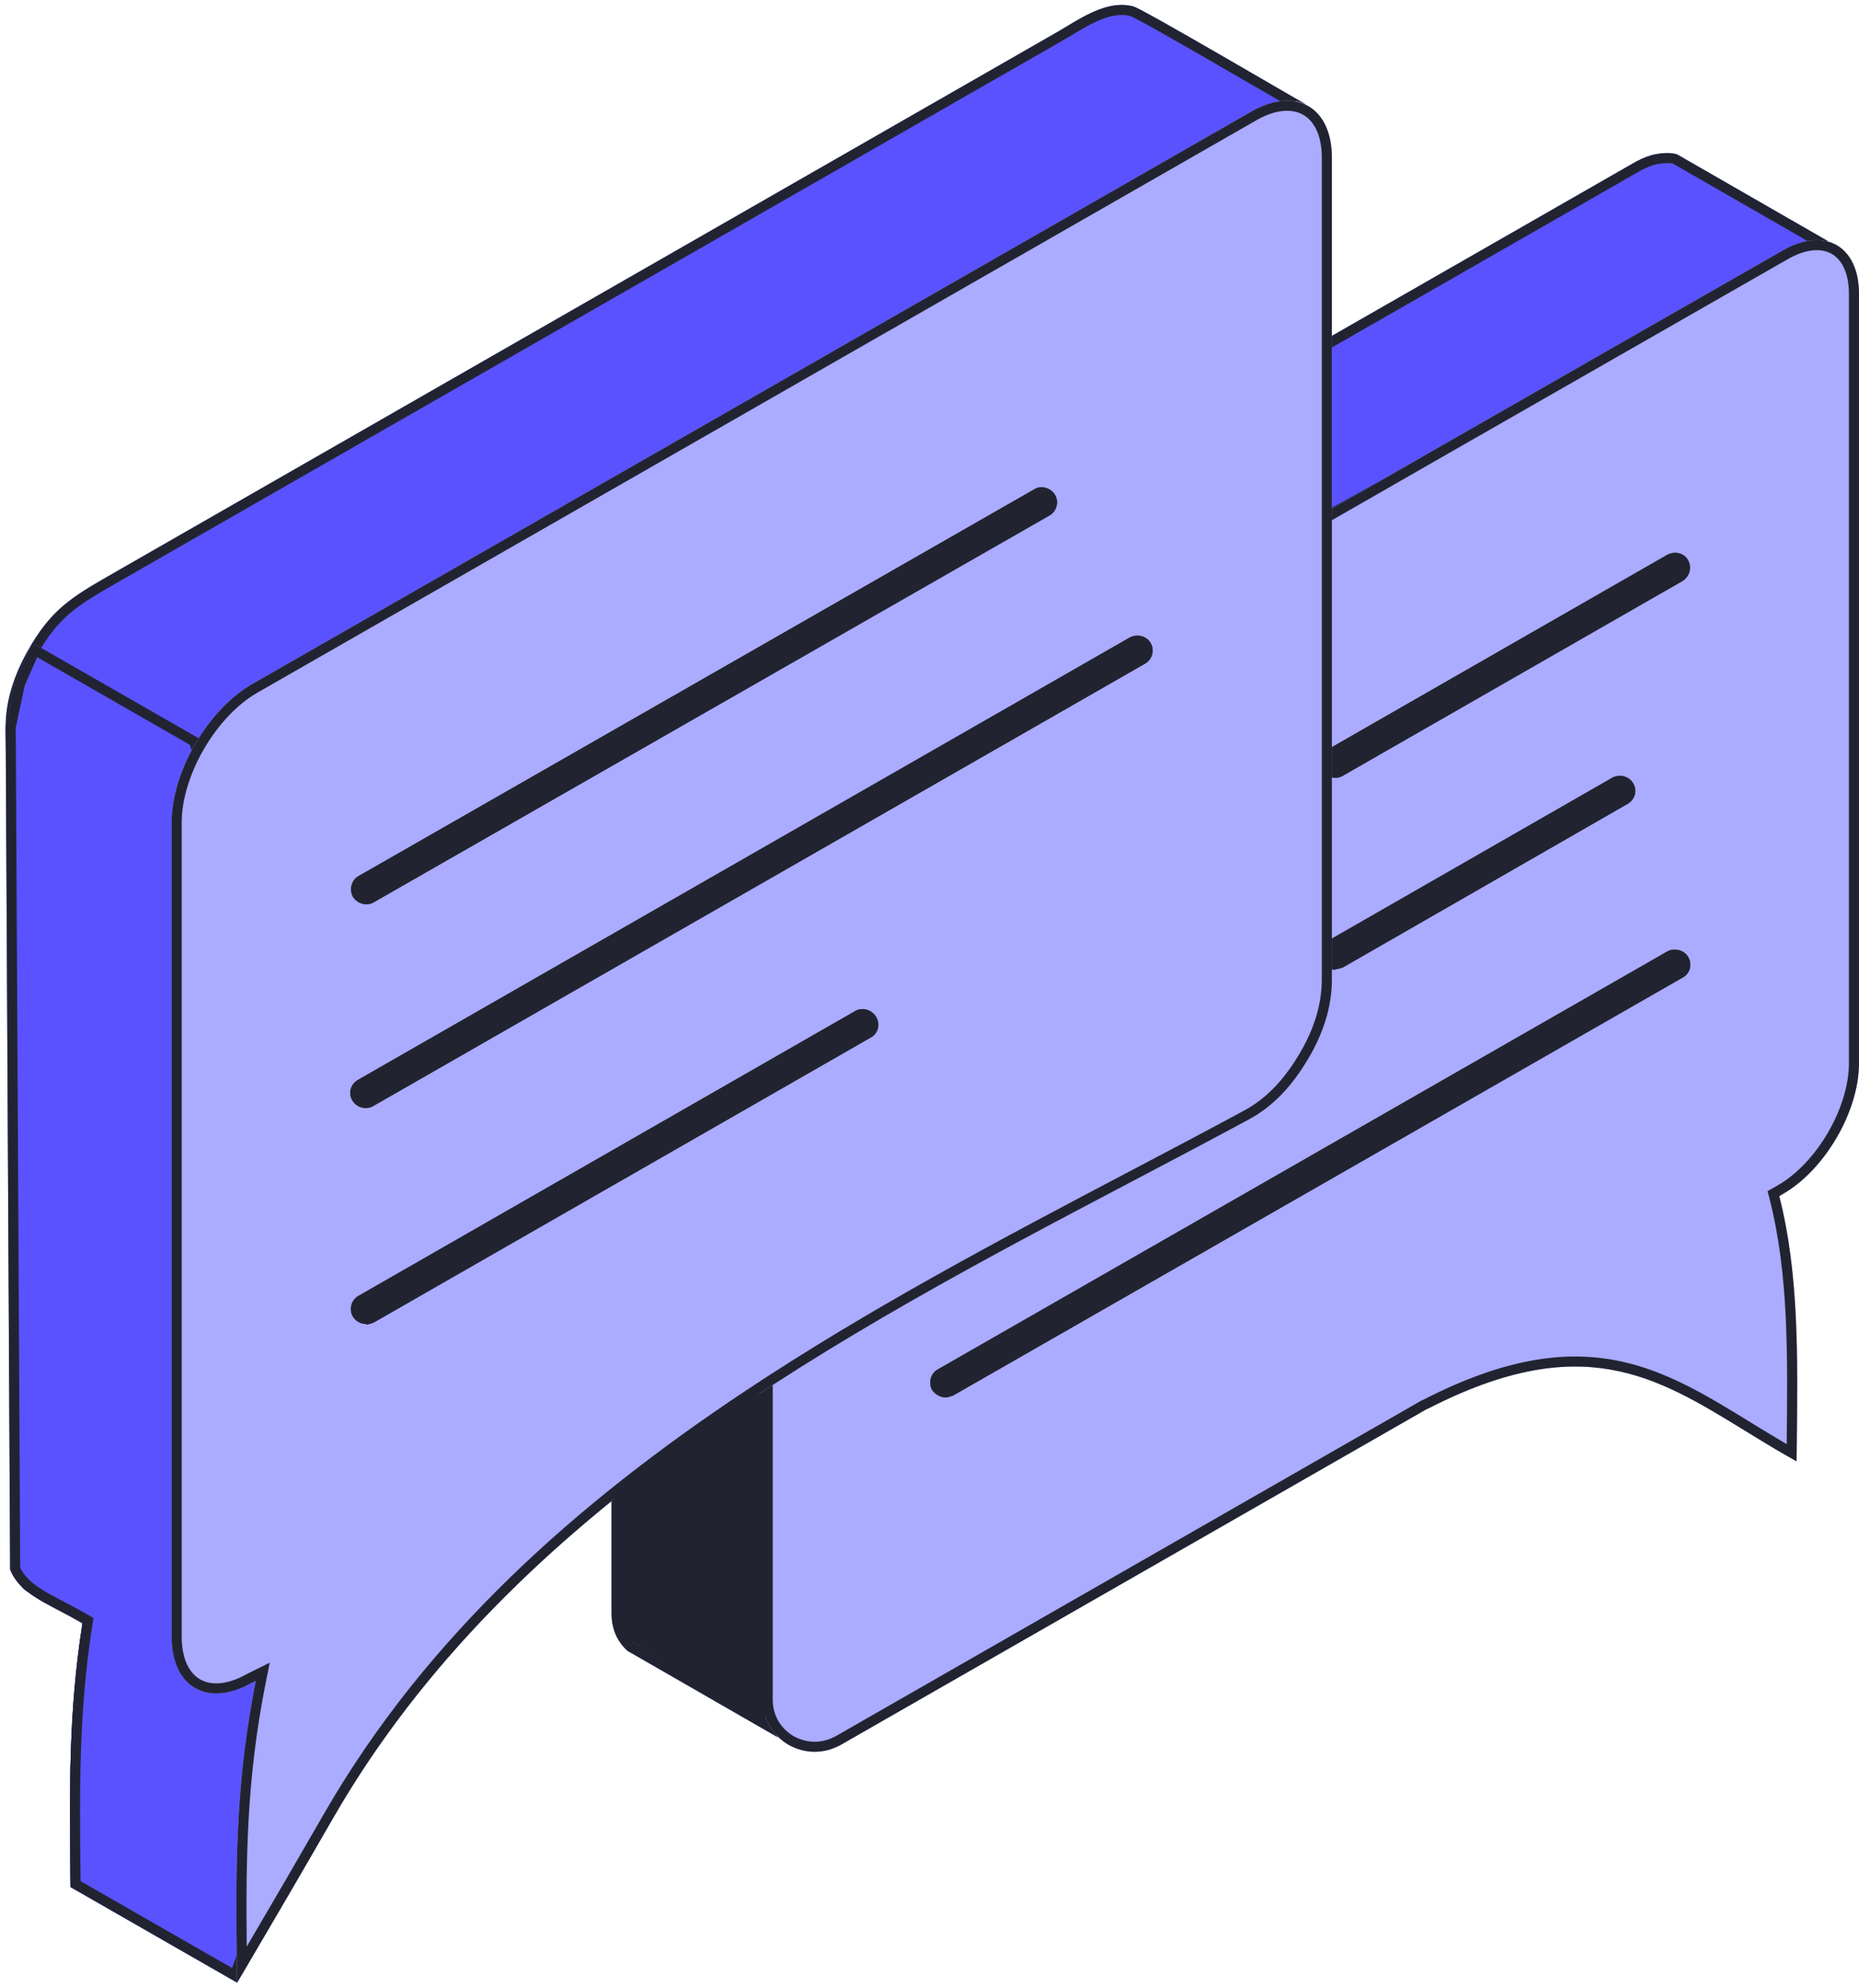 <?xml version="1.0" encoding="UTF-8"?>
<svg xmlns="http://www.w3.org/2000/svg" width="188" height="201" viewBox="0 0 188 201" fill="none">
  <path fill-rule="evenodd" clip-rule="evenodd" d="M77.077 95.21C77.077 92.474 77.077 91.18 78.029 88.543C79.282 85.209 81.686 81.875 84.793 80.034L173.71 30.951C174.662 30.453 181.828 26.831 182.88 26.383C184.033 25.935 183.691 24.104 184.894 24.403L169.663 15.645C169.012 15.347 167.709 15.496 167.008 15.695C166.306 15.894 165.705 16.193 165.104 16.541L72.518 69.584C71.416 70.231 69.412 71.276 68.36 72.072C64.702 74.809 61.897 79.984 61.847 84.512V163.131C61.847 164.525 62.298 165.818 63.35 166.814L63.45 166.913L78.68 175.671C77.578 174.626 81.551 173.083 81.501 171.54L77.027 95.111L77.077 95.21Z" fill="#5A52FF"></path>
  <path fill-rule="evenodd" clip-rule="evenodd" d="M77.077 94.885C77.077 94.951 77.077 95.018 77.077 95.086C77.077 95.093 77.077 95.1 77.077 95.108C77.077 95.142 77.077 95.176 77.077 95.21L77.027 95.111L81.501 171.54C81.524 172.27 80.647 173 79.833 173.678C79.453 173.994 79.087 174.299 78.833 174.586C78.481 174.985 78.343 175.351 78.68 175.671L63.45 166.913L63.35 166.814C62.298 165.818 61.847 164.525 61.847 163.131V84.512C61.897 79.984 64.702 74.809 68.36 72.072C69.124 71.494 70.39 70.784 71.449 70.192C71.847 69.968 72.216 69.761 72.518 69.584L165.104 16.541C165.705 16.193 166.306 15.894 167.008 15.695C167.709 15.496 169.012 15.347 169.663 15.645L184.894 24.403C184.336 24.265 184.11 24.584 183.914 25.012C183.881 25.082 183.849 25.156 183.817 25.231C183.624 25.68 183.409 26.177 182.88 26.383C181.828 26.831 174.662 30.453 173.71 30.951L84.793 80.034C81.686 81.875 79.282 85.209 78.029 88.543C77.116 91.073 77.079 92.367 77.077 94.885ZM183.028 24.502C182.992 24.577 182.962 24.644 182.938 24.699L182.935 24.706C182.66 25.332 182.607 25.399 182.51 25.437L182.495 25.443L182.48 25.449C181.383 25.916 174.177 29.56 173.237 30.052L173.227 30.057L84.285 79.153L84.272 79.161C80.921 81.148 78.388 84.692 77.075 88.187L77.07 88.199C76.064 90.987 76.058 92.424 76.058 95.157L76.01 95.17L80.481 171.566C80.478 171.574 80.448 171.708 80.175 172.003C79.913 172.288 79.57 172.574 79.175 172.902C79.131 172.939 79.087 172.976 79.041 173.014C78.691 173.307 78.251 173.677 77.938 174.072L64.075 166.1L64.069 166.095L64.06 166.086L64.051 166.077C63.236 165.306 62.866 164.296 62.866 163.131V84.518C62.914 80.33 65.549 75.445 68.972 72.884L68.976 72.881C69.68 72.347 70.833 71.702 71.87 71.121C72.288 70.887 72.687 70.663 73.031 70.462C73.032 70.461 73.034 70.46 73.035 70.459L165.612 17.421L165.616 17.419C166.181 17.091 166.7 16.838 167.287 16.671C167.559 16.594 167.984 16.519 168.406 16.497C168.826 16.476 169.096 16.517 169.21 16.557L183.028 24.502Z" fill="#212430"></path>
  <path fill-rule="evenodd" clip-rule="evenodd" d="M144.312 142.482C162.749 132.978 169.914 141.238 181.687 147.756C181.788 138.103 182.038 129.146 179.934 120.936L180.285 120.737C184.543 118.299 188 112.377 188 107.501C188 88.593 188 48.636 188 29.728C188 24.851 184.543 22.911 180.335 25.299C148.471 43.511 116.657 61.772 84.793 80.034C80.584 82.472 77.127 88.394 77.127 93.22V171.84C77.127 173.78 78.079 175.422 79.733 176.417C81.436 177.363 83.34 177.363 85.043 176.417L144.362 142.432L144.312 142.482Z" fill="#ABABFF"></path>
  <path fill-rule="evenodd" clip-rule="evenodd" d="M85.043 176.417C83.34 177.363 81.436 177.363 79.733 176.417C78.079 175.422 77.127 173.78 77.127 171.84V93.22C77.127 88.394 80.584 82.472 84.793 80.034C93.33 75.141 101.864 70.248 110.396 65.356C133.708 51.99 157.008 38.631 180.335 25.299C184.543 22.911 188 24.851 188 29.728V107.501C188 112.377 184.543 118.299 180.285 120.737L179.934 120.936C181.905 128.627 181.81 136.974 181.708 145.935C181.705 146.156 181.703 146.377 181.7 146.6C181.696 146.984 181.691 147.369 181.687 147.756C181.346 147.567 181.009 147.377 180.675 147.185C179.208 146.345 177.809 145.485 176.444 144.647C167.435 139.112 159.927 134.5 144.496 142.388C144.457 142.408 144.418 142.428 144.378 142.448C144.377 142.449 144.375 142.45 144.373 142.45C144.353 142.461 144.333 142.471 144.312 142.482L144.362 142.432L85.043 176.417ZM143.867 141.568L143.855 141.552L84.547 175.531C84.545 175.532 84.543 175.533 84.541 175.534C83.153 176.302 81.633 176.304 80.244 175.539C78.9 174.724 78.146 173.412 78.146 171.84V93.22C78.146 91.03 78.938 88.518 80.263 86.241C81.588 83.965 83.389 82.022 85.303 80.913C93.84 76.02 102.373 71.128 110.904 66.236C134.216 52.87 157.515 39.512 180.841 26.18C182.757 25.093 184.27 25.115 185.238 25.669C186.202 26.221 186.981 27.506 186.981 29.728V107.501C186.981 109.718 186.189 112.242 184.858 114.523C183.528 116.804 181.716 118.746 179.778 119.856C179.778 119.856 179.777 119.857 179.777 119.857L178.754 120.437L178.947 121.187C180.883 128.744 180.79 136.962 180.688 145.964C180.688 145.983 180.688 146.001 180.688 146.02C179.42 145.283 178.21 144.539 177.015 143.804C176.006 143.184 175.007 142.57 173.992 141.972C171.354 140.416 168.696 139.021 165.796 138.14C159.922 136.355 153.252 136.736 143.867 141.568Z" fill="#212430"></path>
  <path fill-rule="evenodd" clip-rule="evenodd" d="M17.357 83.168C17.407 77.893 23.5 72.718 28.009 70.031L130.917 13.694C133.622 12.152 129.031 9.275 132.087 10.569C129.883 9.325 115.654 0.966 114.652 0.667C111.847 -0.129 108.941 2.11 106.636 3.404L11.846 57.741C7.537 60.229 5.233 61.373 2.677 66.05C1.425 68.339 0.573 70.877 0.573 73.514L1.518 154.284C1.518 156.075 1.024 159.797 2.627 160.842L8.339 164.126C6.886 173.281 7.036 181.641 7.136 190.797L23.97 200.45C23.82 189.155 23.67 181.143 25.874 169.898L17.357 165.021V83.168Z" fill="#5A52FF"></path>
  <path fill-rule="evenodd" clip-rule="evenodd" d="M16.338 83.158C16.367 80.149 18.103 77.302 20.258 74.946C22.434 72.566 25.169 70.541 27.486 69.16L27.502 69.151L130.417 12.809C130.638 12.682 130.721 12.579 130.753 12.529C130.78 12.484 130.793 12.442 130.792 12.378C130.791 12.197 130.693 11.934 130.484 11.569C130.46 11.526 130.42 11.458 130.376 11.384C130.308 11.27 130.232 11.141 130.192 11.067C130.149 10.988 130.087 10.868 130.042 10.736C130.03 10.702 130.006 10.631 129.989 10.534C129.371 10.177 128.63 9.747 127.811 9.271C126.198 8.335 124.283 7.223 122.408 6.142C120.43 5.001 118.493 3.892 116.99 3.05C116.238 2.629 115.599 2.277 115.12 2.023C114.88 1.896 114.686 1.796 114.541 1.725C114.408 1.66 114.354 1.639 114.351 1.637C113.299 1.346 112.151 1.596 110.88 2.175C110.013 2.57 109.216 3.051 108.413 3.536C107.994 3.789 107.574 4.043 107.14 4.286C107.139 4.287 107.138 4.287 107.136 4.288L12.357 58.619C12.356 58.619 12.355 58.62 12.355 58.62C12.127 58.752 11.905 58.879 11.691 59.003C9.842 60.066 8.464 60.859 7.253 61.857C5.936 62.942 4.799 64.29 3.572 66.536C2.376 68.722 1.593 71.091 1.592 73.509C1.592 73.51 1.592 73.512 1.592 73.514L2.536 154.284C2.536 154.614 2.52 155.016 2.504 155.428C2.497 155.602 2.49 155.778 2.484 155.952C2.463 156.561 2.453 157.188 2.488 157.782C2.524 158.382 2.605 158.899 2.742 159.301C2.874 159.687 3.03 159.883 3.167 159.98L9.455 163.595L9.345 164.284C7.957 173.031 8.047 181.046 8.145 189.846C8.146 189.966 8.148 190.086 8.149 190.206L22.928 198.681C22.794 188.528 22.767 180.808 24.736 170.417L16.338 165.609V83.158ZM25.874 169.898C23.747 180.748 23.812 188.587 23.954 199.27C23.957 199.46 23.96 199.651 23.962 199.843L23.97 200.45L7.136 190.797C7.133 190.473 7.129 190.151 7.126 189.83C7.028 181.05 6.937 172.958 8.339 164.126L2.627 160.842C1.301 159.977 1.41 157.282 1.487 155.362C1.503 154.961 1.518 154.593 1.518 154.284L0.573 73.514C0.573 70.877 1.425 68.339 2.677 66.05C5.096 61.623 7.291 60.361 11.173 58.128C11.392 58.002 11.616 57.873 11.846 57.741L106.636 3.404C107.014 3.192 107.408 2.954 107.814 2.709C109.89 1.458 112.306 0.001 114.652 0.667C115.392 0.887 123.339 5.501 128.337 8.401C129.064 8.824 129.729 9.21 130.3 9.541C131.047 9.973 131.634 10.312 131.99 10.514C132.024 10.534 132.057 10.552 132.087 10.569C132.053 10.555 132.019 10.54 131.987 10.527C130.742 10.009 130.889 10.256 131.228 10.825C131.293 10.934 131.366 11.056 131.436 11.186C131.481 11.268 131.525 11.354 131.566 11.442C131.568 11.446 131.57 11.45 131.572 11.454C131.902 12.165 132.052 13.047 130.917 13.694L28.009 70.031C23.5 72.718 17.407 77.893 17.357 83.168V165.021L25.874 169.898Z" fill="#212430"></path>
  <path fill-rule="evenodd" clip-rule="evenodd" d="M25.874 169.897L20.063 170.842L5.483 162.482L8.339 164.124V164.373C6.986 173.38 7.037 181.789 7.137 190.795L23.971 200.449C23.87 190.198 23.82 181.092 25.674 170.941L25.874 169.897Z" fill="#ABABFF"></path>
  <path fill-rule="evenodd" clip-rule="evenodd" d="M8.216 165.22C6.99 173.909 7.04 182.072 7.137 190.795L23.971 200.449C23.967 200.054 23.963 199.662 23.959 199.271C23.869 189.502 23.892 180.712 25.671 170.958C25.672 170.953 25.673 170.947 25.674 170.941L25.874 169.897L20.063 170.842L5.483 162.482L8.339 164.124V164.373C8.297 164.656 8.256 164.939 8.216 165.22ZM9.168 165.767C8.038 174.027 8.058 181.833 8.149 190.205L22.935 198.684C22.853 189.265 22.906 180.646 24.604 171.132L19.869 171.902L9.168 165.767Z" fill="#212430"></path>
  <path fill-rule="evenodd" clip-rule="evenodd" d="M20.113 74.659L3.279 65.006L1.518 69.017L0.573 73.465L1.024 158.702C2.026 161.24 4.882 162.136 8.339 164.126C6.886 173.381 7.036 181.542 7.136 190.797L23.97 200.45C28.009 191.334 25.295 181.363 27.499 170.018L21.386 164.126C21.386 153.179 23.64 82.203 21.386 78.66L20.062 74.659H20.113Z" fill="#5A52FF"></path>
  <path fill-rule="evenodd" clip-rule="evenodd" d="M21.386 78.66C23.098 81.351 22.21 122.931 21.683 147.576C21.516 155.384 21.386 161.492 21.386 164.126L27.499 170.018C26.573 174.784 26.515 179.309 26.46 183.629C26.388 189.237 26.32 194.501 24.364 199.505C24.241 199.821 24.109 200.136 23.97 200.45L7.136 190.797C7.133 190.454 7.129 190.112 7.125 189.771C7.027 180.935 6.94 173.038 8.339 164.126C7.544 163.669 6.782 163.269 6.066 162.894C3.667 161.637 1.796 160.657 1.024 158.702L0.573 73.465L1.518 69.017L3.279 65.006L20.113 74.659H20.062L21.386 78.66ZM19.205 75.31L3.756 66.451L2.493 69.328L1.593 73.568L2.042 158.495C2.444 159.386 3.175 160.059 4.3 160.758C4.899 161.131 5.58 161.492 6.353 161.897C6.415 161.93 6.479 161.963 6.542 161.997C7.256 162.37 8.036 162.779 8.849 163.247L9.453 163.595L9.345 164.283C7.96 173.11 8.046 180.93 8.144 189.786C8.146 189.926 8.147 190.066 8.149 190.206L23.471 198.992C25.021 194.945 25.31 190.685 25.404 186.05C25.42 185.256 25.43 184.452 25.44 183.636C25.493 179.477 25.549 175.033 26.397 170.368L20.367 164.556V164.126C20.367 161.487 20.498 155.36 20.665 147.535C20.845 139.112 21.067 128.722 21.212 118.602C21.353 108.826 21.424 99.292 21.318 91.984C21.265 88.328 21.169 85.243 21.017 82.968C20.94 81.829 20.851 80.911 20.75 80.233C20.699 79.894 20.647 79.631 20.598 79.44C20.552 79.262 20.52 79.197 20.521 79.197C20.521 79.197 20.521 79.197 20.522 79.198L20.458 79.097L19.205 75.31Z" fill="#212430"></path>
  <path fill-rule="evenodd" clip-rule="evenodd" d="M135.044 78.64C134.543 78.64 133.991 78.342 133.691 77.894C133.29 77.147 133.54 76.202 134.242 75.804L168.611 56.099C169.362 55.701 170.314 55.9 170.715 56.647C171.116 57.393 170.865 58.289 170.164 58.737L135.795 78.441C135.545 78.591 135.294 78.64 135.044 78.64Z" fill="#212430"></path>
  <path fill-rule="evenodd" clip-rule="evenodd" d="M134.242 75.804C133.54 76.202 133.29 77.147 133.691 77.894C133.991 78.342 134.543 78.64 135.044 78.64C135.294 78.64 135.545 78.591 135.795 78.441L170.164 58.737C170.865 58.289 171.116 57.393 170.715 56.647C170.314 55.9 169.362 55.701 168.611 56.099L134.242 75.804ZM169.101 56.989L134.746 76.686C134.572 76.785 134.441 77.082 134.567 77.369C134.696 77.528 134.913 77.625 135.044 77.625C135.101 77.625 135.141 77.62 135.173 77.612C135.203 77.604 135.235 77.592 135.272 77.57L135.279 77.566L169.63 57.872C169.882 57.701 169.958 57.389 169.817 57.126C169.765 57.028 169.678 56.961 169.552 56.93C169.421 56.898 169.256 56.911 169.101 56.989Z" fill="#212430"></path>
  <path fill-rule="evenodd" clip-rule="evenodd" d="M135.044 98.045C134.492 98.045 133.991 97.747 133.691 97.249C133.29 96.503 133.54 95.607 134.242 95.159L163.05 78.639C163.801 78.241 164.753 78.49 165.154 79.187C165.605 79.933 165.354 80.829 164.603 81.276L135.845 97.796C135.845 97.796 135.344 97.996 135.094 97.996L135.044 98.045Z" fill="#212430"></path>
  <path fill-rule="evenodd" clip-rule="evenodd" d="M165.154 79.187C164.753 78.49 163.801 78.241 163.05 78.639L134.242 95.159C133.54 95.607 133.29 96.503 133.691 97.249C133.991 97.747 134.492 98.045 135.044 98.045L135.094 97.996C135.344 97.996 135.845 97.796 135.845 97.796L164.603 81.276C165.354 80.829 165.605 79.933 165.154 79.187ZM164.085 80.402C164.375 80.226 164.424 79.947 164.281 79.71L164.275 79.701L164.27 79.691C164.167 79.513 163.845 79.376 163.54 79.529L134.776 96.024C134.531 96.191 134.452 96.49 134.578 96.749C134.652 96.862 134.74 96.937 134.83 96.98H135.063C135.069 96.979 135.078 96.977 135.09 96.975C135.135 96.965 135.192 96.949 135.254 96.929C135.312 96.91 135.366 96.891 135.407 96.876L164.085 80.402Z" fill="#212430"></path>
  <path fill-rule="evenodd" clip-rule="evenodd" d="M95.614 141.287C95.113 141.287 94.562 140.989 94.261 140.541C93.861 139.795 94.111 138.849 94.863 138.451L168.611 96.206C169.312 95.808 170.314 96.056 170.715 96.753C171.166 97.499 170.915 98.445 170.164 98.843L96.416 141.088C96.416 141.088 95.915 141.287 95.664 141.287H95.614Z" fill="#212430"></path>
  <path fill-rule="evenodd" clip-rule="evenodd" d="M94.863 138.451C94.111 138.849 93.861 139.795 94.261 140.541C94.562 140.989 95.113 141.287 95.614 141.287H95.664C95.915 141.287 96.416 141.088 96.416 141.088L170.164 98.843C170.915 98.445 171.166 97.499 170.715 96.753C170.314 96.056 169.312 95.808 168.611 96.206L94.863 138.451ZM169.116 97.087C169.116 97.087 169.115 97.087 169.115 97.088L95.356 139.339L95.341 139.347C95.137 139.455 95.017 139.74 95.137 140.016C95.266 140.176 95.483 140.272 95.614 140.272H95.634C95.64 140.271 95.649 140.269 95.661 140.267C95.706 140.256 95.762 140.241 95.824 140.221C95.883 140.202 95.937 140.183 95.978 140.168L169.671 97.954L169.685 97.947C169.899 97.833 170.005 97.546 169.842 97.276L169.836 97.267L169.831 97.258C169.723 97.071 169.354 96.953 169.116 97.087Z" fill="#212430"></path>
  <path fill-rule="evenodd" clip-rule="evenodd" d="M134.693 99.04C134.693 78.738 134.693 36.194 134.693 15.942C134.693 10.817 131.035 8.727 126.576 11.265C92.859 30.571 59.191 49.878 25.473 69.184C21.014 71.772 17.357 78.041 17.357 83.167V165.468C17.357 170.593 20.964 172.683 25.473 170.146L25.874 169.947C23.619 181.192 23.87 190.398 23.97 200.499C27.227 194.975 30.483 189.402 33.69 183.829C54.181 148.252 94.462 130.388 126.326 113.171C128.63 111.927 130.584 109.937 132.238 107.15C133.891 104.414 134.693 101.677 134.693 99.04Z" fill="#ABABFF"></path>
  <path fill-rule="evenodd" clip-rule="evenodd" d="M24.995 169.249L27.28 168.114L26.873 170.145C24.915 179.913 24.866 188.119 24.951 196.826C27.584 192.343 30.212 187.833 32.806 183.325C43.159 165.349 58.492 151.883 75.177 140.771C87.901 132.297 101.47 125.156 114.244 118.434C118.202 116.352 122.083 114.309 125.84 112.279C127.947 111.142 129.779 109.3 131.361 106.634L131.365 106.627C132.937 104.024 133.674 101.466 133.674 99.04V15.942C133.674 13.599 132.846 12.212 131.797 11.609C130.747 11.005 129.122 10.985 127.083 12.145C110.236 21.791 93.403 31.438 76.568 41.084L76.51 41.118C59.672 50.766 42.834 60.414 25.983 70.063C23.944 71.247 22.03 73.314 20.625 75.733C19.218 78.152 18.376 80.826 18.376 83.167V165.468C18.376 167.817 19.194 169.201 20.235 169.802C21.277 170.404 22.902 170.427 24.972 169.262L24.995 169.249ZM25.473 69.184C42.331 59.532 59.176 49.879 76.021 40.226C92.869 30.573 109.716 20.919 126.576 11.265C131.035 8.727 134.693 10.817 134.693 15.942V99.04C134.693 101.677 133.891 104.414 132.238 107.15C130.584 109.937 128.63 111.927 126.326 113.171C122.549 115.212 118.654 117.262 114.687 119.349C85.191 134.872 51.752 152.469 33.69 183.829C30.812 188.831 27.894 193.833 24.971 198.799C24.638 199.366 24.304 199.933 23.97 200.499C23.964 199.897 23.958 199.299 23.951 198.703C23.951 198.645 23.95 198.587 23.949 198.529C23.852 189.564 23.773 181.166 25.628 171.217C25.663 171.033 25.697 170.849 25.733 170.665C25.736 170.649 25.739 170.634 25.742 170.619C25.785 170.396 25.829 170.171 25.874 169.947L25.473 170.146C25.22 170.288 24.969 170.416 24.721 170.53C20.57 172.439 17.357 170.305 17.357 165.468V83.167C17.357 78.041 21.014 71.772 25.473 69.184Z" fill="#212430"></path>
  <path fill-rule="evenodd" clip-rule="evenodd" d="M37.046 91.429C36.495 91.429 35.994 91.13 35.694 90.682C35.293 89.936 35.543 88.99 36.245 88.592L104.582 49.482C105.283 49.034 106.285 49.332 106.686 50.029C107.137 50.775 106.837 51.721 106.135 52.119L37.798 91.23C37.547 91.379 37.297 91.429 37.046 91.429Z" fill="#212430"></path>
  <path fill-rule="evenodd" clip-rule="evenodd" d="M36.245 88.592C35.543 88.99 35.293 89.936 35.694 90.682C35.994 91.13 36.495 91.429 37.046 91.429C37.297 91.429 37.547 91.379 37.798 91.23L106.135 52.119C106.837 51.721 107.137 50.775 106.686 50.029C106.285 49.332 105.283 49.034 104.582 49.482L36.245 88.592ZM36.571 90.16C36.702 90.329 36.885 90.413 37.046 90.413C37.103 90.413 37.144 90.408 37.176 90.4C37.206 90.393 37.237 90.381 37.275 90.358L37.283 90.354L105.631 51.237C105.864 51.105 105.952 50.782 105.813 50.552L105.808 50.543L105.802 50.534C105.751 50.445 105.637 50.349 105.478 50.305C105.323 50.263 105.203 50.291 105.132 50.336L105.111 50.349L36.749 89.474C36.575 89.573 36.444 89.871 36.571 90.16Z" fill="#212430"></path>
  <path fill-rule="evenodd" clip-rule="evenodd" d="M36.997 112.029C36.446 112.029 35.945 111.78 35.644 111.283C35.193 110.536 35.444 109.641 36.195 109.193L114.252 64.46C115.003 64.061 115.955 64.31 116.356 65.007C116.807 65.753 116.506 66.699 115.805 67.097L37.748 111.83C37.498 111.979 37.247 112.029 36.997 112.029Z" fill="#212430"></path>
  <path fill-rule="evenodd" clip-rule="evenodd" d="M116.356 65.007C115.955 64.31 115.003 64.061 114.252 64.46L36.195 109.193C35.444 109.641 35.193 110.536 35.644 111.283C35.945 111.78 36.446 112.029 36.997 112.029C37.247 112.029 37.498 111.979 37.748 111.83L115.805 67.097C116.506 66.699 116.807 65.753 116.356 65.007ZM36.712 110.068C36.422 110.244 36.374 110.523 36.517 110.759C36.617 110.925 36.771 111.014 36.997 111.014C37.054 111.014 37.095 111.009 37.126 111.001C37.156 110.993 37.188 110.981 37.225 110.959L37.233 110.955L115.301 66.215C115.534 66.082 115.622 65.76 115.483 65.53L115.478 65.521L115.472 65.512C115.369 65.333 115.047 65.196 114.742 65.35L36.712 110.068Z" fill="#212430"></path>
  <path fill-rule="evenodd" clip-rule="evenodd" d="M36.997 133.87C36.496 133.87 35.944 133.572 35.694 133.124C35.243 132.378 35.544 131.432 36.245 131.034L86.496 102.223C87.197 101.825 88.149 102.074 88.6 102.821C89.051 103.567 88.801 104.512 88.049 104.91L37.798 133.721C37.798 133.721 37.297 133.92 37.047 133.92L36.997 133.87Z" fill="#212430"></path>
  <path fill-rule="evenodd" clip-rule="evenodd" d="M37.36 132.801L87.556 104.022L87.571 104.014C87.784 103.901 87.89 103.614 87.727 103.344C87.547 103.045 87.197 102.995 87.002 103.105C87.001 103.105 87.001 103.105 87 103.105L36.749 131.916C36.516 132.048 36.428 132.371 36.567 132.6L36.576 132.615L36.584 132.63C36.642 132.734 36.839 132.855 36.997 132.855H37.201C37.203 132.855 37.205 132.854 37.207 132.853C37.265 132.835 37.32 132.816 37.36 132.801ZM37.047 133.92L36.997 133.87C36.496 133.87 35.944 133.572 35.694 133.124C35.243 132.378 35.544 131.432 36.245 131.034L86.496 102.223C87.197 101.825 88.149 102.074 88.6 102.821C89.051 103.567 88.801 104.512 88.049 104.91L37.798 133.721C37.798 133.721 37.297 133.92 37.047 133.92Z" fill="#212430"></path>
  <path d="M77.425 140.58C68.866 145.046 63.5 149.378 62.142 151.238V164.942L77.425 174.078V140.58Z" fill="#212430"></path>
</svg>
